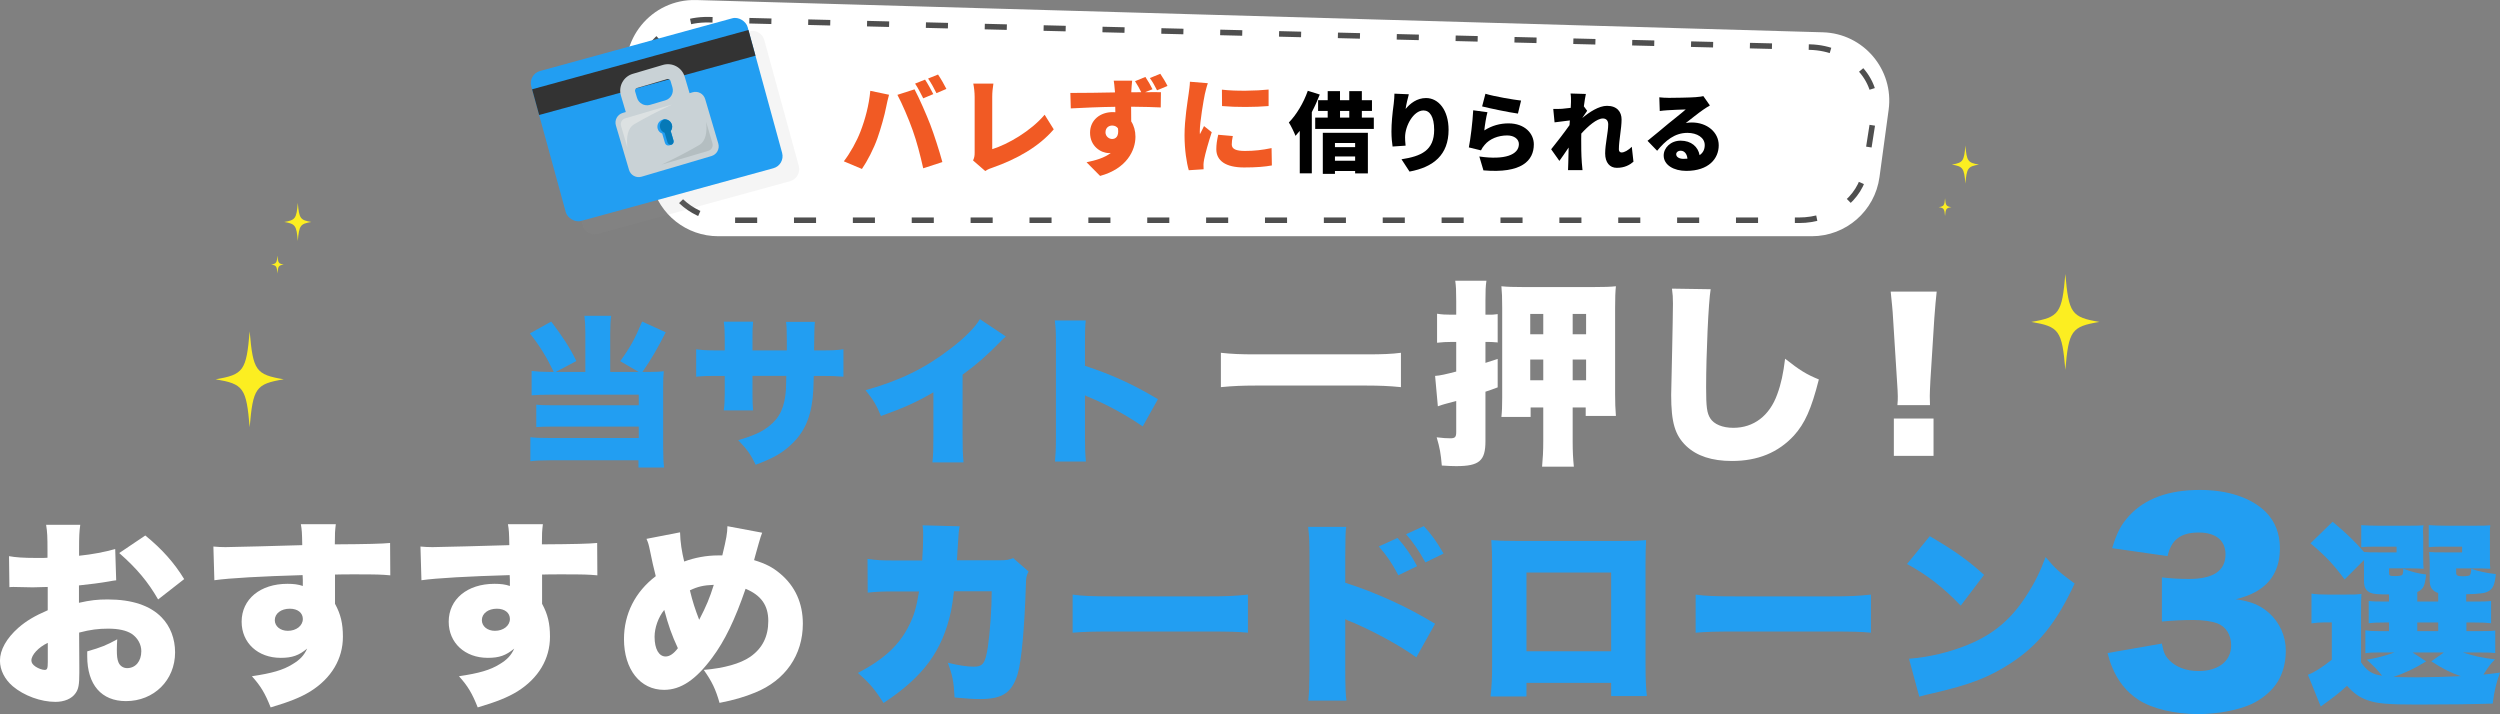 <?xml version="1.0" encoding="UTF-8"?><svg id="Layer_2" xmlns="http://www.w3.org/2000/svg" xmlns:xlink="http://www.w3.org/1999/xlink" viewBox="0 0 1350.74 385.84"><rect x="0" y="0" width="1350.74" height="385.84" fill="#808080" stroke="none"/><defs><style>.cls-1,.cls-2{fill:none;}.cls-3{fill:#999;opacity:.1;}.cls-4{clip-path:url(#clippath);}.cls-5{fill:#f15a24;}.cls-6{fill:#fff;}.cls-7{fill:#fcee21;}.cls-8{fill:#b4bec1;}.cls-9{fill:#333;}.cls-10{fill:#c9d2d6;}.cls-11{fill:#dce1e2;}.cls-12{fill:#229ef2;}.cls-13{fill:#0679b7;}.cls-2{stroke:#4f4f4f;stroke-dasharray:0 0 11.93 19.88;stroke-miterlimit:10;stroke-width:3px;}</style><clipPath id="clippath"><path class="cls-1" d="M363.01,67.33c-.62-2.11-2.84-3.32-4.96-2.7-2.11,.62-3.32,2.84-2.7,4.96,.37,1.26,1.31,2.18,2.46,2.6h-.02s1.5,5.1,1.5,5.1c.29,.99,1.33,1.56,2.33,1.27l1-.3c.99-.29,1.56-1.33,1.27-2.33l-1.5-5.1h-.02c.73-.97,1.02-2.26,.65-3.51Z"/></clipPath></defs><g id="Layer_1-2"><g><g><g><path class="cls-6" d="M62.82,313.53c-1.6,.21-1.92,.21-4.05,.64-4.16,.75-10.88,1.6-16.11,2.13v9.39c6.19-1.39,9.92-1.81,15.57-1.81,13.12,0,22.93,3.31,29.12,9.71,4.69,4.8,7.25,11.52,7.25,18.88,0,15.04-11.41,26.34-26.56,26.34-13.23,0-20.91-8.85-20.91-24.21v-2.67c7.79-2.24,10.35-3.31,16.21-6.51-.11,2.24-.21,3.41-.21,5.65,0,3.31,.21,5.12,.85,6.72,.75,1.92,2.56,3.2,4.69,3.2,4.59,0,7.68-3.73,7.68-9.17,0-3.63-1.92-7.15-5.23-9.39-2.88-1.81-7.04-2.77-12.69-2.77-5.23,0-9.6,.53-15.68,2.13l.11,18.88v2.77c0,6.51-.43,8.85-2.03,11.09-2.03,2.99-6.08,4.69-10.88,4.69-7.89,0-16.96-3.31-23.04-8.43-4.37-3.73-6.93-8.75-6.93-13.87,0-5.76,3.52-12.05,9.92-17.71,4.27-3.73,8.75-6.4,15.89-9.49v-12.59l-8.11,.21-10.35-.21c-.32,0-1.28,0-2.24,.11l-.21-16.75c3.41,.64,7.79,.96,14.61,.96h4.05q1.49-.11,2.13-.11v-3.41c0-8-.11-10.45-.75-14.4h18.45c-.53,3.84-.64,6.29-.64,13.33v3.41c7.25-.75,13.87-2.03,19.52-3.63l.53,16.85Zm-37.01,33.81c-5.01,2.35-8.85,6.51-8.85,9.49,0,1.28,.75,2.35,2.35,3.41,1.49,.96,3.52,1.71,4.8,1.71,1.39,0,1.71-.75,1.71-4.27v-10.35Zm59.62-23.46c-5.44-9.49-11.52-16.75-21.01-25.07l14.08-9.49c9.07,7.36,15.68,14.83,21.01,23.57l-14.08,10.99Z"/><path class="cls-6" d="M115.3,295.29c2.67,.21,3.84,.32,6.51,.32,2.88,0,31.57-.75,41.49-1.07-.11-6.83-.21-8.21-.75-11.31h18.88c-.43,3.73-.53,4.91-.53,10.88,17.71-.11,25.6-.32,29.86-.75l.11,17.49c-4.8-.43-6.93-.53-19.2-.53-5.65,0-6.4,0-10.67,.11v15.79c3.09,5.65,4.27,10.67,4.27,17.81,0,11.95-6.19,22.4-17.6,29.54-5.23,3.2-11.31,5.65-21.44,8.64-2.99-7.57-5.33-11.52-10.13-16.85,10.77-1.6,16.85-3.31,21.97-6.51,3.95-2.35,6.19-4.69,7.89-8.43-4.48,3.73-8.11,5.01-14.29,5.01-12.37,0-21.12-8.11-21.12-19.52,0-12.16,10.03-20.48,24.74-20.48,3.41,0,5.87,.32,8.32,1.17v-3.31q0-1.49-.11-2.56c-22.08,.64-39.46,1.6-47.68,2.77l-.53-18.24Zm33.17,39.78c0,3.31,2.99,5.76,7.04,5.76,4.59,0,8.11-2.77,8.11-6.4,0-3.31-2.77-5.55-7.04-5.55-4.69,0-8.11,2.56-8.11,6.19Z"/><path class="cls-6" d="M227.18,295.29c2.67,.21,3.84,.32,6.51,.32,2.88,0,31.57-.75,41.49-1.07-.11-6.83-.21-8.21-.75-11.31h18.88c-.43,3.73-.53,4.91-.53,10.88,17.71-.11,25.6-.32,29.86-.75l.11,17.49c-4.8-.43-6.93-.53-19.2-.53-5.65,0-6.4,0-10.67,.11v15.79c3.09,5.65,4.27,10.67,4.27,17.81,0,11.95-6.19,22.4-17.6,29.54-5.23,3.2-11.31,5.65-21.44,8.64-2.99-7.57-5.33-11.52-10.13-16.85,10.77-1.6,16.85-3.31,21.97-6.51,3.95-2.35,6.19-4.69,7.89-8.43-4.48,3.73-8.11,5.01-14.29,5.01-12.37,0-21.12-8.11-21.12-19.52,0-12.16,10.03-20.48,24.74-20.48,3.41,0,5.87,.32,8.32,1.17v-3.31q0-1.49-.11-2.56c-22.08,.64-39.46,1.6-47.68,2.77l-.53-18.24Zm33.17,39.78c0,3.31,2.99,5.76,7.04,5.76,4.59,0,8.11-2.77,8.11-6.4,0-3.31-2.77-5.55-7.04-5.55-4.69,0-8.11,2.56-8.11,6.19Z"/><path class="cls-6" d="M367.43,287.61c.11,5.23,.96,10.56,2.24,15.79,5.65-2.13,12.16-3.31,18.24-3.31h2.35c2.24-9.28,2.67-11.84,2.77-15.79l18.77,3.52c-.43,.96-1.07,2.99-1.92,5.97-1.6,5.55-2.35,8.53-2.45,8.85,6.29,1.92,10.03,3.84,14.19,7.36,8,6.72,12.16,15.89,12.16,26.99,0,16.96-9.49,30.61-25.81,37.22-5.76,2.35-11.09,3.95-19.2,5.55-2.13-7.47-4.16-11.63-8.53-17.81,11.2-.96,19.73-3.41,25.06-7.04,6.61-4.59,9.81-10.99,9.81-19.41s-3.84-13.87-12.27-17.38c-5.76,16.75-11.2,28.05-18.03,37.22-8.85,11.95-16.96,17.39-26.02,17.39-12.91,0-21.65-11.09-21.65-27.41,0-13.54,5.97-25.49,17.17-34.02-1.28-5.12-1.92-7.79-3.09-13.65-.75-3.63-.96-4.27-1.92-6.51l18.13-3.52Zm-13.76,56.53c0,6.51,2.35,10.56,5.97,10.56,2.13,0,4.37-1.49,6.61-4.48-3.31-7.15-5.12-12.27-7.36-20.69-3.2,3.95-5.23,9.6-5.23,14.61Zm24.1-9.28c3.84-7.36,5.65-11.73,7.89-18.88-5.44,.21-8.75,.96-12.91,2.99,1.49,6.19,2.77,10.03,5.01,15.89Z"/></g><g><path class="cls-12" d="M498.26,302.81c.32-4.16,.53-10.35,.53-13.65,0-2.24,0-3.09-.32-5.33l20.05,.53c-.53,2.45-.53,2.77-1.17,12.91q-.11,2.88-.32,5.44h23.25c3.52,0,4.8-.21,7.15-1.17l8.32,7.25c-1.17,2.13-1.39,2.99-1.49,7.89-.75,22.83-2.35,40.64-4.48,47.68-3.09,9.92-8.21,13.33-20.05,13.33-4.16,0-5.76-.11-13.97-.85-.43-8.53-1.17-12.05-3.63-18.77,5.33,1.39,10.56,2.13,13.87,2.13,5.12,0,6.4-1.71,7.79-10.99,1.07-7.15,2.03-20.59,2.03-29.76h-20.37q-.85,7.04-1.6,10.67c-4.69,21.54-14.83,35.41-36.48,49.7-4.8-7.57-8-11.2-13.87-16.21,14.19-7.47,22.4-15.04,27.73-25.81,2.67-5.44,3.84-9.28,5.33-18.24h-13.33c-7.15,0-9.39,.11-14.4,.64l-.11-18.24c5.33,.75,7.25,.85,14.83,.85h14.72Z"/><path class="cls-12" d="M579.53,321.26c5.01,.75,10.77,.96,21.87,.96h50.98c10.67,0,14.72-.21,21.87-.96v20.59c-5.12-.53-9.81-.64-21.97-.64h-50.77c-11.95,0-15.47,.11-21.97,.64v-20.59Z"/><path class="cls-12" d="M706.88,378.54c.43-4.48,.53-7.57,.64-16.32v-62.08c-.11-9.17-.11-9.71-.75-15.47h20.59c-.43,2.77-.43,4.48-.53,15.57v14.61c16.85,5.44,33.6,13.01,48.53,22.18l-10.13,18.13c-8.85-6.29-21.23-13.12-33.6-18.56-3.2-1.28-3.52-1.39-3.84-1.6-.32-.11-.53-.21-.96-.53v27.73c0,7.89,.21,13.55,.64,16.32h-20.58Zm48.21-87.89c4.16,4.69,7.57,9.6,10.56,15.25l-10.13,4.91c-3.52-6.72-6.29-10.67-10.56-15.57l10.13-4.59Zm14.19-6.4c3.95,4.27,6.93,8.32,10.67,14.83l-9.81,4.8c-3.73-6.72-6.72-10.99-10.45-15.25l9.6-4.37Z"/><path class="cls-12" d="M824.74,368.94v7.36h-19.41c.64-5.87,.85-9.49,.85-17.39v-54.82c0-4.59-.11-7.89-.43-12.27,3.73,.32,5.87,.43,12.91,.43h57.49c6.61,0,8.21,0,13.23-.43-.21,3.73-.32,7.57-.32,12.59v54.08c0,8.21,.21,13.33,.75,17.6h-19.31v-7.15h-45.76Zm45.76-59.62h-45.76v42.56h45.76v-42.56Z"/><path class="cls-12" d="M916.14,321.26c5.01,.75,10.77,.96,21.87,.96h50.98c10.67,0,14.72-.21,21.87-.96v20.59c-5.12-.53-9.81-.64-21.97-.64h-50.77c-11.95,0-15.47,.11-21.97,.64v-20.59Z"/><path class="cls-12" d="M1042.64,289.69c13.44,7.89,20.37,12.8,29.33,20.9l-12.59,16.64c-9.28-9.71-18.35-16.74-29.01-22.5l12.27-15.04Zm-11.2,66.23c10.88-.85,22.08-3.52,32.1-7.68,13.44-5.55,23.04-13.55,31.25-26.34,4.48-6.83,7.36-12.69,10.45-20.91,5.23,6.29,7.68,8.43,15.68,14.29-9.71,21.01-19.84,33.6-34.77,43.2-11.52,7.47-21.65,11.41-41.49,16-4.16,.96-4.8,1.07-7.68,1.92l-5.55-20.48Z"/><path class="cls-12" d="M1275.65,357.85c3.31,4.8,6.08,6.51,11.41,7.25-2.99-3.63-3.52-4.27-8.32-8.64,6.4-1.17,9.92-2.13,15.04-3.95h-8.21c-3.84,0-5.44,.11-7.57,.43v-12.37c2.35,.32,3.41,.43,7.36,.43h5.44v-4.69h-.96c-5.87,0-7.15,.11-10.03,.43v-12.05c2.77,.32,3.95,.32,10.03,.32h.96v-3.84c-6.08,0-8.32-.21-9.92-.85-2.56-1.07-3.63-2.99-3.63-6.4v-11.31l-10.45,10.45c-5.97-8-9.81-12.16-18.45-19.52l11.95-11.63c7.25,5.97,12.16,10.77,16.96,16.32,2.67,.21,3.31,.21,7.79,.21h9.81v-3.09h-10.13c-4.8,0-6.29,0-8.96,.32v-11.95c2.77,.21,5.76,.32,9.17,.32h15.04c5.55,0,7.15,0,9.49-.21-.32,1.07-.32,1.92-.32,3.73l.11,2.13v11.41c0,3.09,0,4.8,.21,6.19-2.56-.11-4.69-.21-7.15-.21h-11.52v2.35c0,1.6,.32,1.81,3.31,1.81,1.92,0,3.2-.21,3.73-.53,.32-.32,.64-1.39,.64-2.77v-.64c4.69,1.71,8,2.56,12.37,3.09-.75,6.4-1.49,7.89-4.8,9.49v5.12h11.31v-4.59c-3.2-1.07-4.59-3.2-4.59-6.61v-8.64q0-3.31-.32-6.93c2.67,.21,3.52,.21,8.11,.21h9.71v-3.09h-9.07c-4.8,0-6.29,0-8.96,.32v-11.95c2.77,.21,5.76,.32,9.17,.32h14.61c5.55,0,7.15,0,9.49-.21-.21,1.28-.21,2.03-.21,3.63v13.65c0,3.2,0,4.8,.21,6.19-2.56-.11-4.69-.21-7.15-.21h-11.31v2.45c0,1.39,.75,1.81,3.63,1.81,1.81,0,3.41-.21,3.84-.64q.32-.32,.64-2.13v-1.28c3.95,1.39,8,2.24,13.33,2.88-.53,5.55-1.49,7.79-3.84,9.17-1.92,1.17-4.37,1.49-12.16,1.71v3.95h3.52c5.97,0,7.15,0,9.92-.32v12.05c-2.99-.32-4.16-.43-9.92-.43h-3.41v4.69h5.44c6.08,0,7.25,0,10.13-.32v12.16c-3.09-.32-4.27-.32-10.13-.32h-7.36c5.97,1.92,10.03,2.88,17.39,3.73-2.99,3.09-3.31,3.63-6.29,8.21,2.56-.21,4.16-.43,8.96-1.07-2.13,5.76-3.09,10.13-3.95,16.75-9.39,.32-24.53,.53-40.64,.53s-21.87-.53-26.98-2.35c-4.27-1.49-7.36-3.63-11.09-7.79-4.59,4.16-6.51,5.65-14.19,11.2l-6.93-17.17c3.09-1.07,7.36-3.73,12.91-8.11v-20.16h-4.37c-2.35,0-3.84,.11-6.61,.53v-16.11c2.99,.43,4.69,.53,8.75,.53h10.24c4.37,0,5.33,0,8-.32-.21,3.09-.21,4.16-.21,11.95v24.96Zm35.2-.53c-5.97,3.73-11.09,6.19-17.71,8.43,3.41,.11,8.21,.21,13.01,.21,5.76,0,17.71-.32,23.46-.64-5.23-1.71-9.39-3.73-16-8l6.83-4.8h-16.96l7.36,4.8Zm-4.8-16.32h11.31v-4.69h-11.31v4.69Z"/><path class="cls-12" d="M1168.06,347.73c.83,4.57,1.66,6.51,3.88,8.87,3.74,3.88,9.29,5.96,15.94,5.96,10.81,0,17.6-5.4,17.6-13.86,0-5.68-2.77-10.12-7.48-11.92-3.19-1.11-7.48-1.8-12.89-1.8s-11.64,.28-17.05,.83v-23.84c4.71,.55,9.28,.83,14.69,.83,13.17,0,19.68-4.43,19.68-13.3,0-7.48-5.27-11.78-14.41-11.78-9.84,0-14.83,3.88-16.91,12.75l-29.93-4.3c2.63-8.59,4.85-12.75,9.29-17.6,8.45-9.15,21.2-13.86,38.11-13.86,15.11,0,27.58,4.16,35.48,11.78,5.13,5.13,7.76,11.78,7.76,19.68,0,14.69-7.9,23.84-23.84,27.58,8.45,1.25,13.03,3.19,17.88,7.34,5.82,5.27,9.15,12.47,9.15,20.51,0,7.07-1.94,13.58-5.54,18.43-3.05,4.16-7.9,8.04-13.03,10.39-7.21,3.33-18.43,5.4-28.82,5.4-12.47,0-24.94-2.91-32.29-7.76-6.37-4.16-11.23-10.25-14.27-17.88-.83-1.94-1.39-3.74-2.36-7.34l29.38-5.13Z"/></g></g><g><g><path class="cls-12" d="M316.27,179.97c0-3.64-.17-6.5-.52-9.36h14.47c-.35,2.43-.52,5.37-.52,9.36v20.97h15.34l-9.97-5.81c5.29-7.19,7.97-12.04,11.87-21.4l12.74,5.81c-4.68,9.19-7.8,14.56-12.56,21.4h4.51c3.21,0,4.51-.09,7.02-.35-.26,2.25-.35,4.42-.35,7.8v33.28c0,5.03,.17,8.23,.52,10.92h-13.86v-3.9h-47.66c-4.68,0-8.23,.17-10.75,.52v-13c2.6,.35,5.29,.43,10.14,.43h48.44v-6.15h-46.45c-4.42,0-6.67,.09-8.93,.26v-12.13c1.91,.26,4.42,.35,8.75,.35h46.62v-5.72h-48.09c-4.16,0-6.85,.09-9.79,.35v-13.17c3.29,.35,5.81,.52,9.79,.52h2.17c-4.07-8.41-7.8-14.38-12.91-20.8l11.53-6.41c6.41,8.49,9.97,13.95,13.6,21.32l-11.18,5.89h16.03v-20.97Z"/><path class="cls-12" d="M425.11,189.33v-5.72c0-4.94-.09-7.54-.43-9.71h15.6q-.35,2.6-.43,15.42h3.38c6.5,0,8.93-.09,12.48-.61v14.82c-4.16-.35-6.59-.43-12.22-.43h-3.81c-.17,6.85-.26,8.75-.61,12.05-1.3,11.7-5.2,19.58-12.83,26.17-4.68,4.07-9.19,6.5-17.94,9.79-2.77-5.72-4.77-8.49-9.45-13.26,8.41-2.51,12.82-4.51,16.72-7.63,5.89-4.68,8.41-10.31,9.1-20.02,.09-1.56,.09-2.17,.17-7.11h-18.28v9.71c0,4.25,.09,6.59,.35,8.93h-15.86c.35-2.43,.52-5.29,.52-9.1v-9.53h-3.21c-6.24,0-7.37,0-12.22,.43v-14.82c3.9,.52,5.63,.61,12.48,.61h2.95v-6.33c0-4.07-.09-5.98-.52-9.19h15.86c-.35,3.47-.35,3.73-.35,8.84v6.67h18.54Z"/><path class="cls-12" d="M543.48,181.79c-1.91,1.65-1.99,1.73-3.38,3.21-6.85,7.02-13,12.39-20.02,17.42v33.36c0,7.11,.09,9.36,.52,14.04h-16.81c.43-4.59,.52-6.5,.52-13.95v-23.92c-9.01,5.29-15.94,8.41-28.34,12.83-2.34-5.81-4.07-8.67-8.32-13.95,18.8-5.29,32.06-11.79,46.01-22.53,7.45-5.63,13.26-11.52,15.77-15.86l14.04,9.36Z"/><path class="cls-12" d="M570,249.38c.35-3.9,.52-6.41,.52-13.26v-50.43c0-7.02-.09-7.89-.61-12.56h16.72c-.35,2.51-.43,6.85-.43,12.65v11.87c14.73,4.85,25.91,9.97,39.43,18.02l-8.23,14.73c-8.41-5.81-18.63-11.44-27.3-15.08q-3.03-1.21-3.9-1.73v22.53c0,5.81,.17,10.14,.52,13.26h-16.72Z"/></g><g><path class="cls-6" d="M756.92,209.17c-6.19-.64-11.84-.85-18.35-.85h-60.48c-6.51,0-12.05,.21-18.45,.85v-18.56c5.65,.64,10.67,.85,18.45,.85h60.48c8.21,0,13.55-.21,18.35-.85v18.56Z"/><path class="cls-6" d="M784.01,184.75c-2.45,0-4.8,.11-7.57,.43v-15.68c2.56,.43,4.69,.53,7.79,.53h2.56v-7.36c0-5.76-.11-8-.53-10.99h16.85c-.43,2.99-.53,5.23-.53,10.88v7.47h1.92c1.81,0,2.45,0,4.69-.32v15.36c-.32-.11-.64-.11-.85-.11-1.39-.11-2.45-.21-3.84-.21h-1.92v11.31c2.03-.64,3.41-1.07,6.61-2.13v15.36c-3.41,1.28-3.95,1.49-6.61,2.35v26.77c0,10.56-3.31,13.44-15.79,13.44-2.45,0-4.16-.11-7.79-.32-.53-6.4-1.07-9.49-2.77-15.25,3.52,.43,5.44,.53,7.36,.53,2.56,0,3.2-.64,3.2-3.41v-16.75q-.75,.21-5.97,1.6c-.85,.21-2.13,.64-3.95,1.28l-1.49-16.43c2.45-.11,6.08-.96,11.41-2.35v-16h-2.77Zm42.98,35.41v5.12h-15.79c.32-2.88,.43-5.87,.43-10.35v-48.64c0-5.44-.11-8.21-.43-11.63,3.09,.32,6.29,.43,11.63,.43h38.29c5.44,0,9.07-.11,11.95-.43-.32,3.31-.43,5.87-.43,11.84v46.5c0,4.48,.11,7.79,.43,11.73h-16.32v-4.59h-7.04v18.24c0,5.76,.21,9.39,.64,13.76h-17.17c.43-4.59,.64-8.43,.64-13.76v-18.24h-6.83Zm-.21-50.56v10.99h7.04v-10.99h-7.04Zm0,24.64v11.2h7.04v-11.2h-7.04Zm22.93-13.65h7.25v-10.99h-7.25v10.99Zm0,24.85h7.25v-11.2h-7.25v11.2Z"/><path class="cls-6" d="M924.26,156.27c-1.17,6.72-2.45,35.2-2.45,53.01,0,10.67,.43,13.87,2.24,16.75,2.03,3.2,6.61,5.12,12.48,5.12,10.99,0,19.52-6.51,23.68-18.03,2.13-5.76,3.31-11.41,4.27-19.31,7.89,6.19,11.41,8.43,18.24,11.2-4.05,16-7.57,23.79-13.44,30.29-8.43,9.17-19.52,13.76-33.49,13.76-10.88,0-18.99-2.67-24.75-8.11-6.08-5.87-8.11-12.69-8.11-27.62q0-2.77,.53-24.21c.21-10.77,.43-20.9,.43-25.06,0-3.31-.11-5.01-.53-8.11l20.91,.32Z"/><path class="cls-6" d="M1025.16,218.88c.21-2.13,.21-3.09,.21-4.8q0-2.03-.43-8.32l-2.13-33.81c-.21-4.37-.75-9.17-1.28-14.4h24.85c-.32,2.45-.96,9.92-1.28,14.4l-2.13,33.81c-.21,4.48-.32,6.61-.32,8.21,0,1.07,0,2.24,.11,4.91h-17.6Zm-1.92,27.41v-20.16h21.44v20.16h-21.44Z"/></g></g><path class="cls-6" d="M339.23,45.55l12.92,53.78c3.99,16.6,18.83,28.3,35.9,28.3H978.89c18.47,0,34.1-13.65,36.59-31.95l4.94-36.34c2.96-21.75-13.59-41.26-35.53-41.89L376.19,.02c-24.31-.7-42.64,21.89-36.96,45.54Z"/><g><path class="cls-6" d="M347.01,49.31l12.63,45.66c3.9,14.09,18.4,24.03,35.08,24.03H972.04c18.05,0,33.32-11.59,35.75-27.13l4.83-30.86c2.89-18.46-13.28-35.03-34.72-35.56L383.12,10.65c-23.75-.59-41.67,18.59-36.11,38.66Z"/><path class="cls-2" d="M347.01,49.31l12.63,45.66c3.9,14.09,18.4,24.03,35.08,24.03H972.04c18.05,0,33.32-11.59,35.75-27.13l4.83-30.86c2.89-18.46-13.28-35.03-34.72-35.56L383.12,10.65c-23.75-.59-41.67,18.59-36.11,38.66Z"/></g><path class="cls-3" d="M431.58,89.62l-14.4-52.52h0l-1.55-5.65-2.7-9.83c-.98-3.59-4.69-5.7-8.28-4.72l-103.88,28.48c-3.59,.98-5.7,4.69-4.72,8.28l18.64,68.01c.98,3.59,4.69,5.7,8.28,4.72l103.88-28.48c3.59-.98,5.7-4.69,4.72-8.28Z"/><g><rect class="cls-12" x="294.21" y="22.63" width="121.2" height="84" rx="6.74" ry="6.74" transform="translate(-4.46 96.1) rotate(-15.33)"/><rect class="cls-9" x="287.24" y="31.97" width="121.2" height="14.4" transform="translate(2.02 93.35) rotate(-15.33)"/></g><g><path class="cls-5" d="M470.22,49.07l10.12,2.12c-.51,1.83-1.32,5.26-1.54,6.58-.8,4.29-2.92,11.78-4.69,16.81-2,5.72-5.55,12.58-8.41,16.7l-9.78-4.12c3.55-4.63,6.98-10.87,8.98-16.07,2.57-6.63,4.63-14.35,5.32-22.02Zm14.64,2.17l9.26-2.97c2.46,4.58,6.52,13.9,8.52,19.1,1.89,4.92,4.92,14.24,6.52,20.19l-10.35,3.37c-1.66-7.32-3.43-14.24-5.66-20.47-2.12-6.06-5.89-14.81-8.29-19.22Zm19.39-.4l-5.43,2.29c-1.2-2.34-2.86-5.72-4.4-7.95l5.38-2.17c1.43,2.12,3.43,5.83,4.46,7.83Zm7.09-2.8l-5.38,2.29c-1.14-2.34-2.97-5.72-4.52-7.89l5.38-2.17c1.49,2.17,3.55,5.83,4.52,7.78Z"/><path class="cls-5" d="M526.6,82.47v-30.08c0-2.52-.34-5.32-.74-7.21h10.87c-.4,2.63-.63,4.69-.63,7.21v28.19c8.41-2.57,20.87-9.78,28.31-18.59l4.92,7.89c-8.06,9.44-20.02,16.13-33.06,20.7-.86,.29-2.35,.74-3.95,1.83l-6.58-5.72c.8-1.72,.86-2.8,.86-4.23Z"/><path class="cls-5" d="M622.68,48.21l-3.95,1.6c3.49,0,6.75-.06,8.52,0l-.11,8.24c-3.43-.17-8.81-.34-16.01-.4,.06,2.69,.06,5.55,.06,7.95,1.49,2.29,2.29,5.15,2.29,8.29,0,7.38-4.75,17.27-19.1,21.16l-7.32-7.38c4.98-1.03,9.72-2.4,13.1-5.03-.34,.06-.69,.06-1.03,.06-4.23,0-10.18-3.6-10.18-10.98,0-6.92,5.55-11.15,12.24-11.15,.51,0,.97,0,1.43,.06,0-.97,0-1.94-.06-2.92-8.58,.11-17.04,.51-24.02,.86l-.23-8.35c6.58,.06,16.76-.17,24.13-.29-.06-.23-.06-.46-.06-.63-.23-2.75-.46-4.86-.63-5.72h9.95c-.17,1.09-.4,4.63-.46,5.66v.63c1.6,0,3.49,0,5.38-.06-1.03-2-2.06-3.95-3.37-5.95l5.6-2.29c1.43,2.12,2.86,4.63,3.83,6.63Zm-21.79,26.88c1.89,0,3.77-1.32,3.15-5.72-.69-1.03-1.83-1.54-3.15-1.54-1.72,0-3.6,1.09-3.6,3.72,0,2.06,1.83,3.55,3.6,3.55Zm29.91-28.65l-5.66,2.35c-1.14-2.29-2.34-4.52-3.89-6.63l5.66-2.29c1.43,2.17,2.92,4.58,3.89,6.58Z"/><path class="cls-5" d="M650.99,50.78c-.63,2.97-2.75,15.1-2.75,20.42,0,.17,0,1.09,.06,1.32,.8-1.6,1.49-2.75,2.23-4.4l4.17,3.32c-1.72,5.2-3.49,11.5-4.12,14.7-.17,.86-.34,2.23-.34,2.75,0,.63,0,1.66,.06,2.57l-8.01,.51c-1.14-3.83-2.29-11.04-2.29-18.82,0-8.75,1.66-18.3,2.23-22.53,.23-1.72,.63-4.29,.69-6.46l9.67,.8c-.51,1.32-1.37,4.8-1.6,5.83Zm14.53,27.28c0,2.52,2.4,3.49,7.09,3.49,5.09,0,9.21-.46,14.41-1.54l.17,9.38c-3.77,.69-8.29,1.09-15.04,1.09-10.01,0-14.98-3.72-14.98-9.84,0-2.46,.34-4.86,1.03-7.83l7.89,.69c-.4,1.83-.57,3.09-.57,4.58Zm19.9-29.68v8.92c-7.49,.63-17.5,.69-25.16,0l-.06-8.86c7.49,.92,18.82,.63,25.22-.06Z"/><path d="M713.06,51.08c-1.18,3.11-2.64,6.37-4.29,9.49v33.08h-6.51v-22.94c-.75,.94-1.56,1.84-2.31,2.69-.61-1.7-2.45-5.52-3.59-7.22,4.06-4.11,7.98-10.62,10.24-17.13l6.47,2.03Zm29.21,12.46v6.14h-31.67v-6.14h6.75v-3.59h-5.19v-5.81h5.19v-4.91h6.65v4.91h5v-4.91h6.8v4.91h5.47v5.81h-5.47v3.59h6.47Zm-27.56,8.21h24.35v21.95h-6.89v-1.32h-10.9v1.56h-6.56v-22.18Zm6.56,5.52v2.22h10.9v-2.22h-10.9Zm10.9,9.58v-2.31h-10.9v2.31h10.9Zm-8.16-23.31h5v-3.59h-5v3.59Z"/><path d="M759.44,58.87c2.45-2.97,6.14-5.9,11.04-5.9,6.75,0,12.18,6.51,12.18,17.18,0,13.5-8.12,20.15-21.1,22.56l-4.34-6.65c10.62-1.65,17.65-4.72,17.65-15.9,0-7.17-2.41-10.48-5.76-10.48-5.38,0-9.96,8.26-9.96,14.49,0,.99,.05,2.45,.28,4.53l-7.03,.47c-.28-1.84-.61-4.86-.61-8.07,0-4.39,.47-9.58,1.23-15.06,.24-1.98,.38-4.15,.38-5.43l7.79,.33c-.47,1.65-1.46,5.66-1.75,7.93Z"/><path d="M801.96,70.48c4.11-2.64,8.54-3.82,13.07-3.82,8.87,0,13.69,5.52,13.69,11.33,0,8.73-6.47,15.86-27.23,14.06l-2.22-7.5c13.78,2.03,21.38-.94,21.38-6.7,0-2.69-2.55-4.67-6.32-4.67-4.81,0-9.44,1.79-12.22,5.14-.94,1.13-1.46,1.89-1.94,2.93l-6.56-1.6c.94-4.81,2.03-13.69,2.36-20.06l7.69,1.04c-.66,2.31-1.46,7.32-1.7,9.86Zm19.87-16.14l-1.7,7.03c-4.96-.66-15.62-2.93-19.35-3.87l1.79-6.84c4.72,1.46,15.15,3.21,19.26,3.68Z"/><path d="M848.58,50.52l8.26,.24c-.33,1.46-.71,3.87-1.09,6.7l1.79,2.41c-.61,.8-1.7,2.5-2.55,3.73v.09c3.68-3.07,8.83-6.51,13.26-6.51,5.47,0,7.88,3.3,7.88,7.36,0,4.96-1.46,11.23-1.46,16.19,0,1.04,.57,1.65,1.46,1.65,1.46,0,3.54-1.13,5.52-3.07l.9,8.07c-2.03,1.75-4.81,3.3-9.01,3.3-3.78,0-6.28-2.83-6.28-7.79s1.65-11.52,1.65-15.67c0-2.08-1.09-3.21-2.88-3.21-3.26,0-8.02,4.15-11.66,8.16-.05,.99-.05,2.03-.05,2.97,0,3.59,0,8.21,.33,12.74,.05,.85,.24,2.88,.38,4.06h-7.83c.09-1.23,.14-3.16,.14-3.92,.05-2.83,.09-5.33,.19-8.31-1.79,2.64-3.68,5.47-5,7.22l-4.44-6.28c2.64-3.3,7.08-8.97,9.91-13.03,.05-.85,.14-1.7,.19-2.55-2.45,.28-5.81,.71-8.26,1.04l-.71-7.27c1.51,.05,2.69,.05,4.67-.05,1.27-.09,2.97-.28,4.77-.52,.09-1.51,.14-2.69,.14-3.16,0-1.51,.05-3.02-.24-4.62Z"/><path d="M901.34,52.88c2.55,0,11.99-.14,14.77-.38,2.27-.19,3.59-.38,4.2-.57l3.54,5.05c-1.23,.75-2.45,1.46-3.63,2.31-2.64,1.79-6.8,5.19-9.39,7.17,1.23-.24,2.17-.28,3.3-.28,8.12,0,14.49,5.19,14.49,12.32s-5.33,13.83-17.56,13.83c-6.65,0-12.18-3.11-12.18-8.31,0-4.15,3.78-8.02,9.16-8.02,5.76,0,9.44,3.35,10.24,7.83,1.89-1.27,2.78-3.11,2.78-5.43,0-4.06-4.15-6.61-9.34-6.61-6.89,0-11.85,4.15-16.38,9.67l-5.19-5.38c3.02-2.36,8.54-7.03,11.33-9.34,2.64-2.17,7.03-5.57,9.3-7.6-2.36,.05-7.22,.24-9.77,.42-1.42,.09-3.11,.24-4.25,.42l-.24-7.41c1.46,.19,3.26,.28,4.81,.28Zm8.26,32.94c.75,0,1.46-.05,2.12-.09-.24-2.6-1.65-4.29-3.63-4.29-1.56,0-2.45,.94-2.45,1.89,0,1.46,1.56,2.5,3.96,2.5Z"/></g><g><path class="cls-12" d="M363.01,67.33c-.62-2.11-2.84-3.32-4.96-2.7-2.11,.62-3.32,2.84-2.7,4.96,.37,1.26,1.31,2.18,2.46,2.6h-.02s1.5,5.1,1.5,5.1c.29,.99,1.33,1.56,2.33,1.27l1-.3c.99-.29,1.56-1.33,1.27-2.33l-1.5-5.1h-.02c.73-.97,1.02-2.26,.65-3.51Z"/><path class="cls-10" d="M374.23,49.86l-1.66,.49-2.63-8.9c-1.47-4.99-6.73-7.85-11.73-6.38l-16.35,4.83c-4.99,1.47-7.85,6.73-6.38,11.73l2.63,8.9-1.66,.49c-2.89,.85-4.54,3.88-3.68,6.77l7.09,24c.85,2.89,3.88,4.54,6.77,3.68l37.78-11.16c2.89-.85,4.54-3.88,3.68-6.77l-7.09-24c-.85-2.89-3.88-4.54-6.77-3.68Zm-31.09-.49c-.23-.77,.21-1.58,.98-1.81l16.35-4.83c.77-.23,1.58,.21,1.81,.98l1.03,3.47c.88,3-.83,6.14-3.82,7.03l-8.29,2.45c-3,.88-6.14-.83-7.03-3.82l-1.03-3.47Z"/><path class="cls-12" d="M363.01,67.33c-.62-2.11-2.84-3.32-4.96-2.7-2.11,.62-3.32,2.84-2.7,4.96,.37,1.26,1.31,2.18,2.46,2.6h-.02s1.5,5.1,1.5,5.1c.29,.99,1.33,1.56,2.33,1.27l1-.3c.99-.29,1.56-1.33,1.27-2.33l-1.5-5.1h-.02c.73-.97,1.02-2.26,.65-3.51Z"/><path class="cls-8" d="M381.51,65.82l3.42,11.6c.51,1.74-.47,3.55-2.21,4.07l-25.32,7.48c7.6-3.55,15.3-7.62,20.35-10.59,3.69-2.17,4.37-7.16,3.76-12.55Z"/><path class="cls-11" d="M338.97,79.63l-3.42-11.6c-.51-1.74,.47-3.55,2.21-4.07l25.32-7.48c-7.6,3.55-15.3,7.62-20.35,10.59-3.69,2.17-4.37,7.16-3.76,12.55Z"/><g class="cls-4"><path class="cls-13" d="M364.35,66.93c-.62-2.11-2.84-3.32-4.96-2.7-2.11,.62-3.32,2.84-2.7,4.96,.37,1.26,1.31,2.18,2.46,2.6h-.02s1.5,5.1,1.5,5.1c.29,.99,1.33,1.56,2.33,1.27l1-.3c.99-.29,1.56-1.33,1.27-2.33l-1.5-5.1h-.02c.73-.97,1.02-2.26,.65-3.51Z"/></g></g><path class="cls-7" d="M1069.22,88.93c-6.01,1.02-6.6,1.84-7.32,10.3-.72-8.46-1.31-9.28-7.32-10.3,6.01-1.02,6.6-1.84,7.32-10.3,.72,8.46,1.31,9.28,7.32,10.3Z"/><path class="cls-7" d="M1054.31,111.93c-2.8,.47-3.08,.86-3.41,4.8-.34-3.94-.61-4.33-3.41-4.8,2.8-.47,3.08-.86,3.41-4.8,.34,3.94,.61,4.33,3.41,4.8Z"/><path class="cls-7" d="M1134.31,173.93c-15.12,2.55-16.6,4.63-18.41,25.9-1.82-21.28-3.29-23.35-18.41-25.9,15.12-2.55,16.6-4.63,18.41-25.9,1.82,21.28,3.29,23.35,18.41,25.9Z"/><g><path class="cls-7" d="M168.22,119.93c-6.01,1.02-6.6,1.84-7.32,10.3-.72-8.46-1.31-9.28-7.32-10.3,6.01-1.02,6.6-1.84,7.32-10.3,.72,8.46,1.31,9.28,7.32,10.3Z"/><path class="cls-7" d="M153.31,142.93c-2.8,.47-3.08,.86-3.41,4.8-.34-3.94-.61-4.33-3.41-4.8,2.8-.47,3.08-.86,3.41-4.8,.34,3.94,.61,4.33,3.41,4.8Z"/><path class="cls-7" d="M153.31,204.93c-15.12,2.55-16.6,4.63-18.41,25.9-1.82-21.28-3.29-23.35-18.41-25.9,15.12-2.55,16.6-4.63,18.41-25.9,1.82,21.28,3.29,23.35,18.41,25.9Z"/></g></g></g></svg>